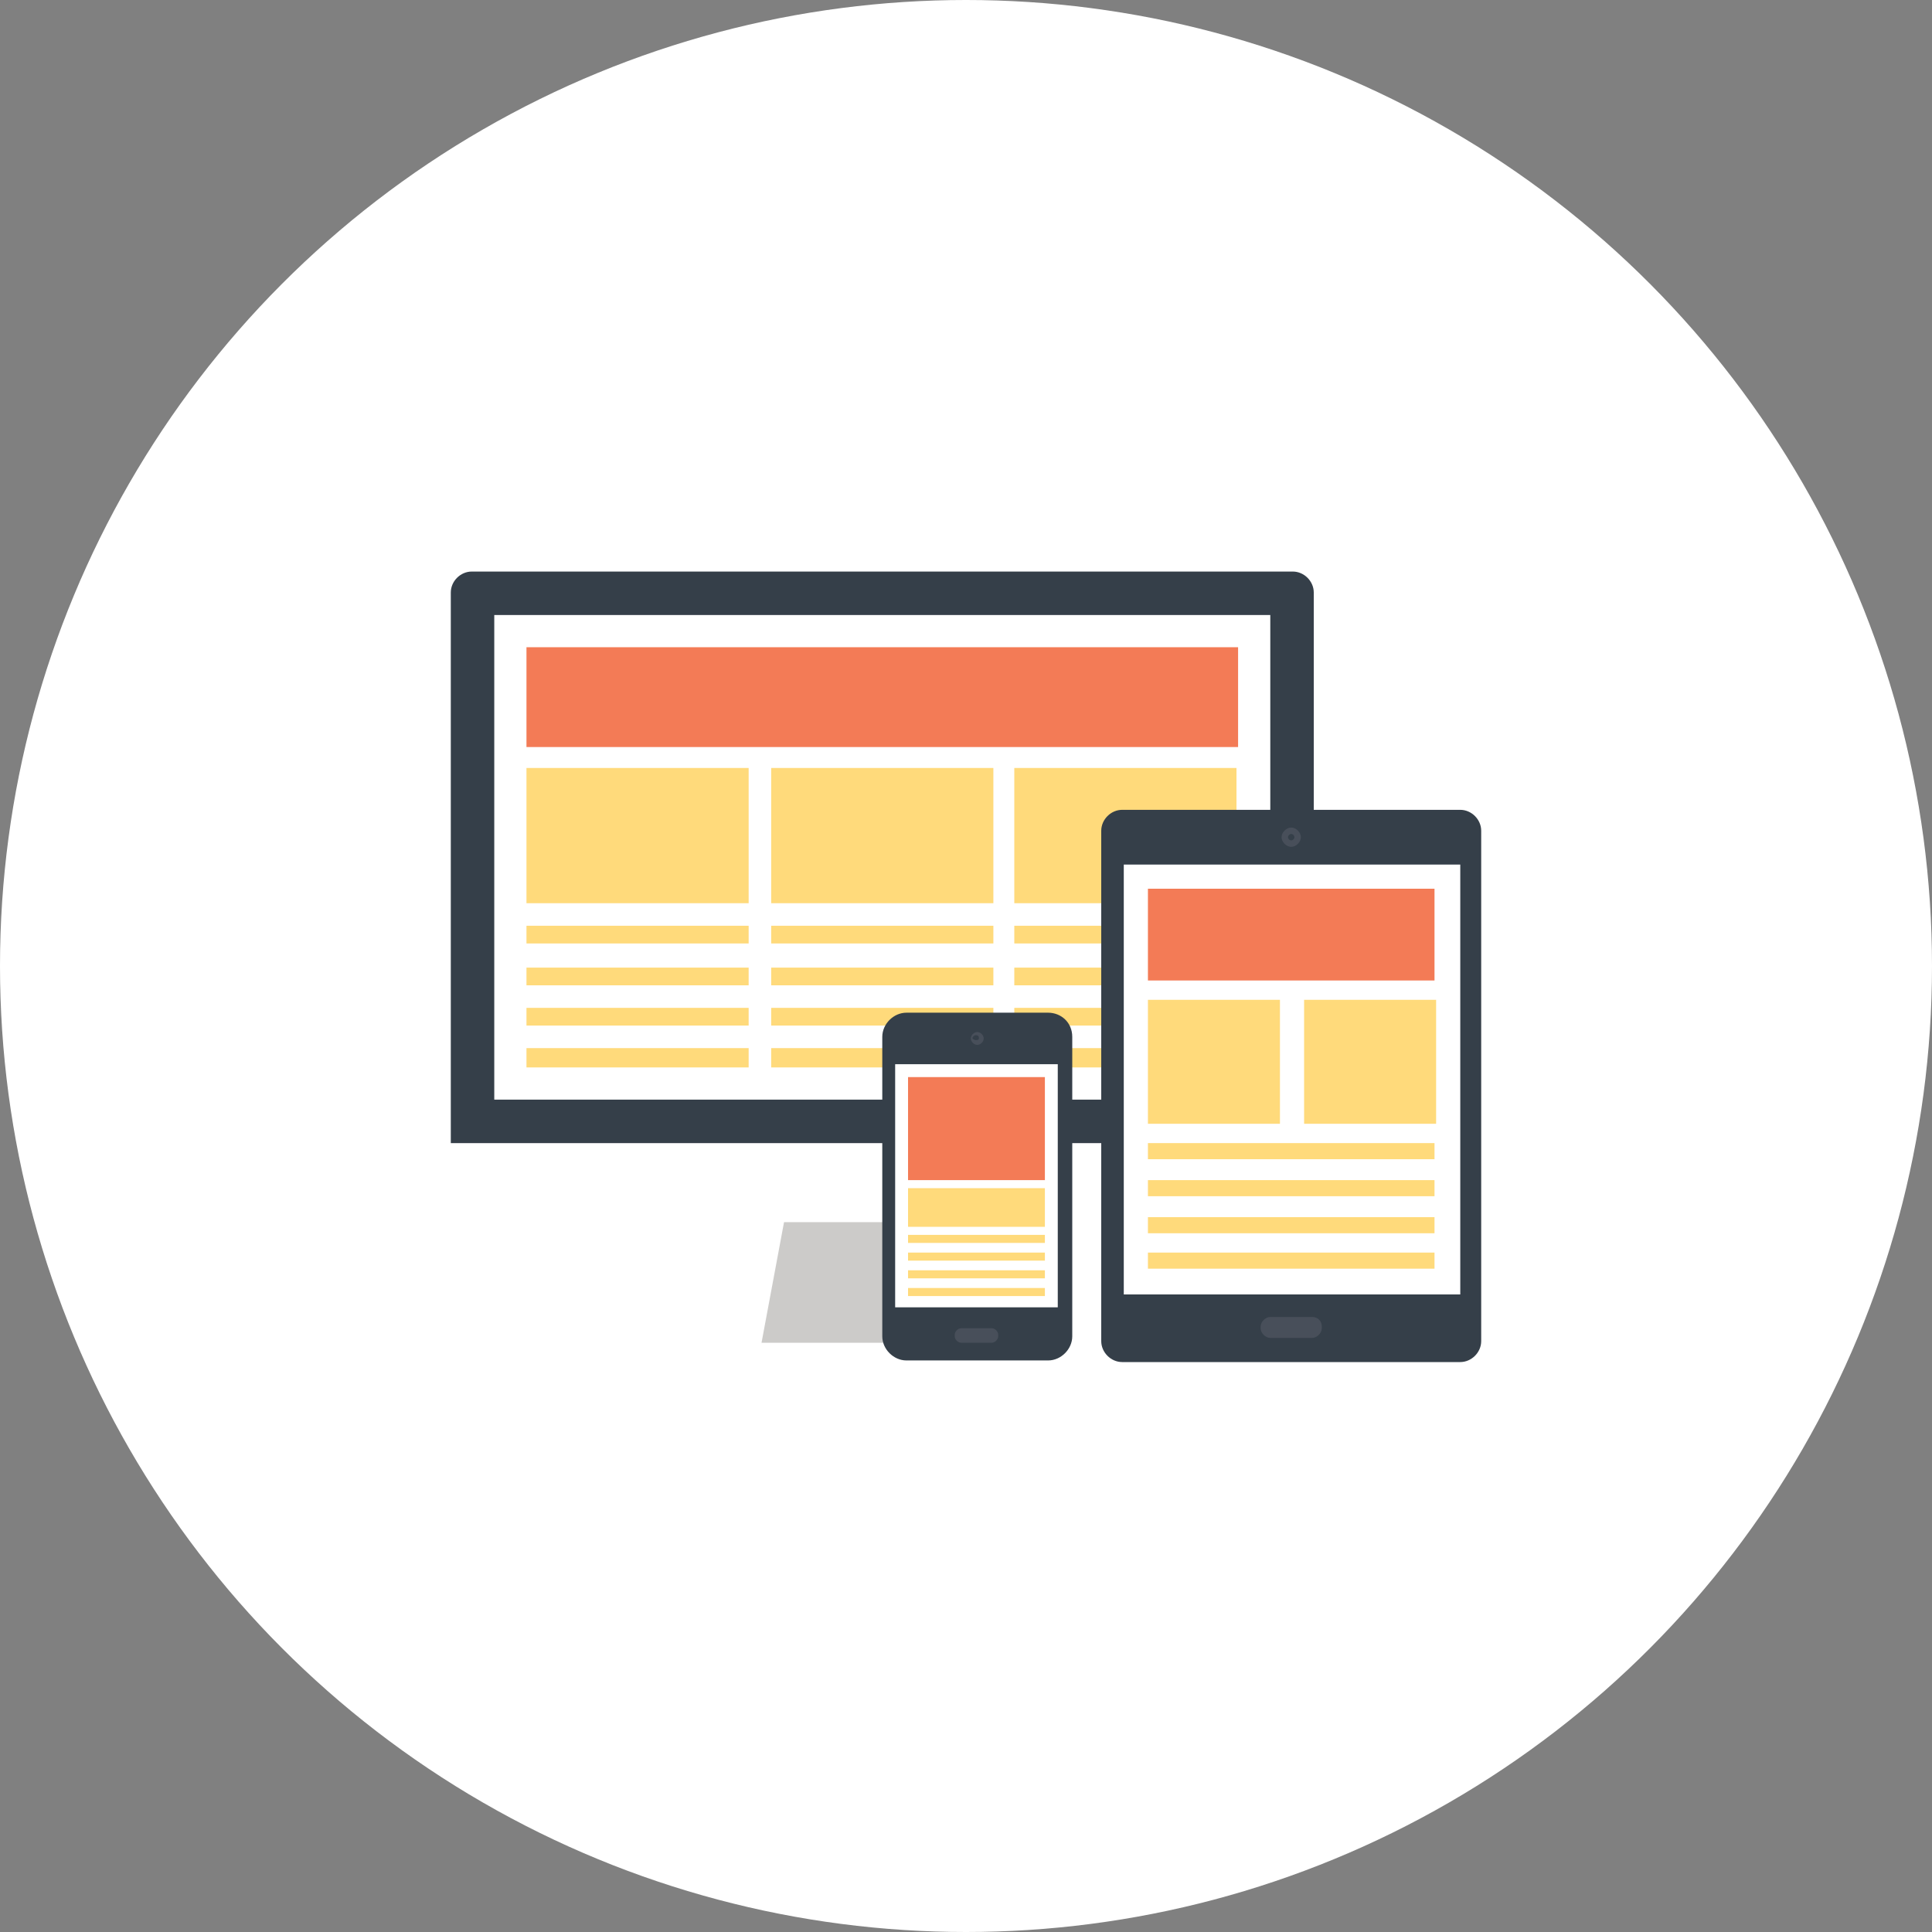 <?xml version="1.0" encoding="utf-8"?>
<!-- Generator: Adobe Illustrator 18.0.0, SVG Export Plug-In . SVG Version: 6.00 Build 0)  -->
<!DOCTYPE svg PUBLIC "-//W3C//DTD SVG 1.1//EN" "http://www.w3.org/Graphics/SVG/1.1/DTD/svg11.dtd">
<svg version="1.1" id="Layer_1" xmlns="http://www.w3.org/2000/svg" xmlns:xlink="http://www.w3.org/1999/xlink" x="0px" y="0px"
	 viewBox="0 0 120 120" enable-background="new 0 0 120 120" xml:space="preserve">
<rect x="0" y="0" width="120" height="120" fill="#808080" stroke="none"/>
<circle fill="#FFFFFF" cx="60" cy="60" r="60"/>
<g>
	<polygon fill="#CCCBC9" points="62.2,83.4 47.3,83.4 48.7,75.9 60.9,75.9 	"/>
	<path fill="#FFFFFF" d="M66.2,84.6H43.4v-0.4c0-0.2,0.1-0.4,0.2-0.5c0.1-0.1,0.3-0.2,0.5-0.2h21.4c0.2,0,0.4,0.1,0.5,0.2
		c0.1,0.1,0.2,0.3,0.2,0.5V84.6z"/>
	<path fill="#FFFFFF" d="M81.6,71v3.6c0,0.7-0.6,1.3-1.3,1.3h-51c-0.7,0-1.3-0.6-1.3-1.3V71H81.6z"/>
	<path fill="#353F49" d="M81.6,71V36.8c0-0.7-0.6-1.3-1.3-1.3h-51c-0.7,0-1.3,0.6-1.3,1.3V71H81.6z"/>
	<rect x="30.7" y="38.2" fill="#FFFFFF" width="48.2" height="30.1"/>
	<rect x="32.7" y="40.2" fill="#F37B56" width="44.2" height="6.2"/>
	<rect x="32.7" y="62.6" fill="#FFDA7B" width="13.8" height="1.1"/>
	<rect x="32.7" y="60.1" fill="#FFDA7B" width="13.8" height="1.1"/>
	<rect x="32.7" y="57.5" fill="#FFDA7B" width="13.8" height="1.1"/>
	<rect x="32.7" y="65.1" fill="#FFDA7B" width="13.8" height="1.2"/>
	<rect x="32.7" y="47.7" fill="#FFDA7B" width="13.8" height="8.4"/>
	<rect x="47.9" y="62.6" fill="#FFDA7B" width="13.8" height="1.1"/>
	<rect x="47.9" y="60.1" fill="#FFDA7B" width="13.8" height="1.1"/>
	<rect x="47.9" y="57.5" fill="#FFDA7B" width="13.8" height="1.1"/>
	<rect x="47.9" y="65.1" fill="#FFDA7B" width="13.8" height="1.2"/>
	<rect x="47.9" y="47.7" fill="#FFDA7B" width="13.8" height="8.4"/>
	<rect x="63" y="62.6" fill="#FFDA7B" width="13.8" height="1.1"/>
	<rect x="63" y="60.1" fill="#FFDA7B" width="13.8" height="1.1"/>
	<rect x="63" y="57.5" fill="#FFDA7B" width="13.8" height="1.1"/>
	<rect x="63" y="65.1" fill="#FFDA7B" width="13.8" height="1.2"/>
	<rect x="63" y="47.7" fill="#FFDA7B" width="13.8" height="8.4"/>
	<path fill="#353F49" d="M68.4,51.6c0-0.7,0.6-1.3,1.3-1.3h21c0.7,0,1.3,0.6,1.3,1.3v31.7c0,0.7-0.6,1.3-1.3,1.3h-21
		c-0.7,0-1.3-0.6-1.3-1.3V51.6z"/>
	<path fill="#484F5A" d="M78.9,83.1c-0.3,0-0.6-0.3-0.6-0.6v-0.1c0-0.3,0.3-0.6,0.6-0.6h2.6c0.3,0,0.6,0.2,0.6,0.6v0.1
		c0,0.3-0.3,0.6-0.6,0.6H78.9z"/>
	<path fill="#484F5A" d="M80.2,52.6c-0.3,0-0.6-0.3-0.6-0.6c0-0.3,0.3-0.6,0.6-0.6c0.3,0,0.6,0.3,0.6,0.6
		C80.8,52.3,80.5,52.6,80.2,52.6"/>
	<path fill="#353F49" d="M80.2,52.2c-0.1,0-0.2-0.1-0.2-0.2c0-0.1,0.1-0.2,0.2-0.2c0.1,0,0.2,0.1,0.2,0.2
		C80.4,52.1,80.3,52.2,80.2,52.2"/>
	<rect x="69.8" y="53.7" fill="#FFFFFF" width="20.9" height="26.7"/>
	<rect x="71.3" y="75.6" fill="#FFDA7B" width="17.8" height="1"/>
	<rect x="71.3" y="73.3" fill="#FFDA7B" width="17.8" height="1"/>
	<rect x="71.3" y="71" fill="#FFDA7B" width="17.8" height="1"/>
	<rect x="71.3" y="77.8" fill="#FFDA7B" width="17.8" height="1"/>
	<rect x="71.3" y="55.2" fill="#F37B56" width="17.8" height="5.7"/>
	<rect x="71.3" y="62.1" fill="#FFDA7B" width="8.2" height="7.7"/>
	<rect x="81" y="62.1" fill="#FFDA7B" width="8.2" height="7.7"/>
	<path fill="#353F49" d="M65.1,62.9h-8.8c-0.8,0-1.5,0.7-1.5,1.5V83c0,0.8,0.7,1.5,1.5,1.5h8.8c0.8,0,1.5-0.7,1.5-1.5V64.4
		C66.6,63.5,65.9,62.9,65.1,62.9"/>
	<rect x="55.6" y="66.1" fill="#FFFFFF" width="10.1" height="15.1"/>
	<rect x="56.4" y="78.9" fill="#FFDA7B" width="8.5" height="0.5"/>
	<rect x="56.4" y="77.8" fill="#FFDA7B" width="8.5" height="0.5"/>
	<rect x="56.4" y="76.7" fill="#FFDA7B" width="8.5" height="0.5"/>
	<rect x="56.4" y="80" fill="#FFDA7B" width="8.5" height="0.5"/>
	<rect x="56.4" y="66.9" fill="#F37B56" width="8.5" height="6.4"/>
	<rect x="56.4" y="73.8" fill="#FFDA7B" width="8.5" height="2.4"/>
	<path fill="#484F5A" d="M59.7,83.4c-0.2,0-0.4-0.2-0.4-0.4v-0.1c0-0.2,0.2-0.4,0.4-0.4h1.9c0.2,0,0.4,0.2,0.4,0.4V83
		c0,0.2-0.2,0.4-0.4,0.4H59.7z"/>
	<path fill="#484F5A" d="M61.1,64.5c0,0.2-0.2,0.4-0.4,0.4c-0.2,0-0.4-0.2-0.4-0.4c0-0.2,0.2-0.4,0.4-0.4
		C60.9,64.1,61.1,64.3,61.1,64.5"/>
	<path fill="#353F49" d="M60.8,64.5c0,0.1-0.1,0.1-0.2,0.1c-0.1,0-0.2-0.1-0.2-0.1c0-0.1,0.1-0.2,0.2-0.2
		C60.8,64.3,60.8,64.4,60.8,64.5"/>
</g>
</svg>
